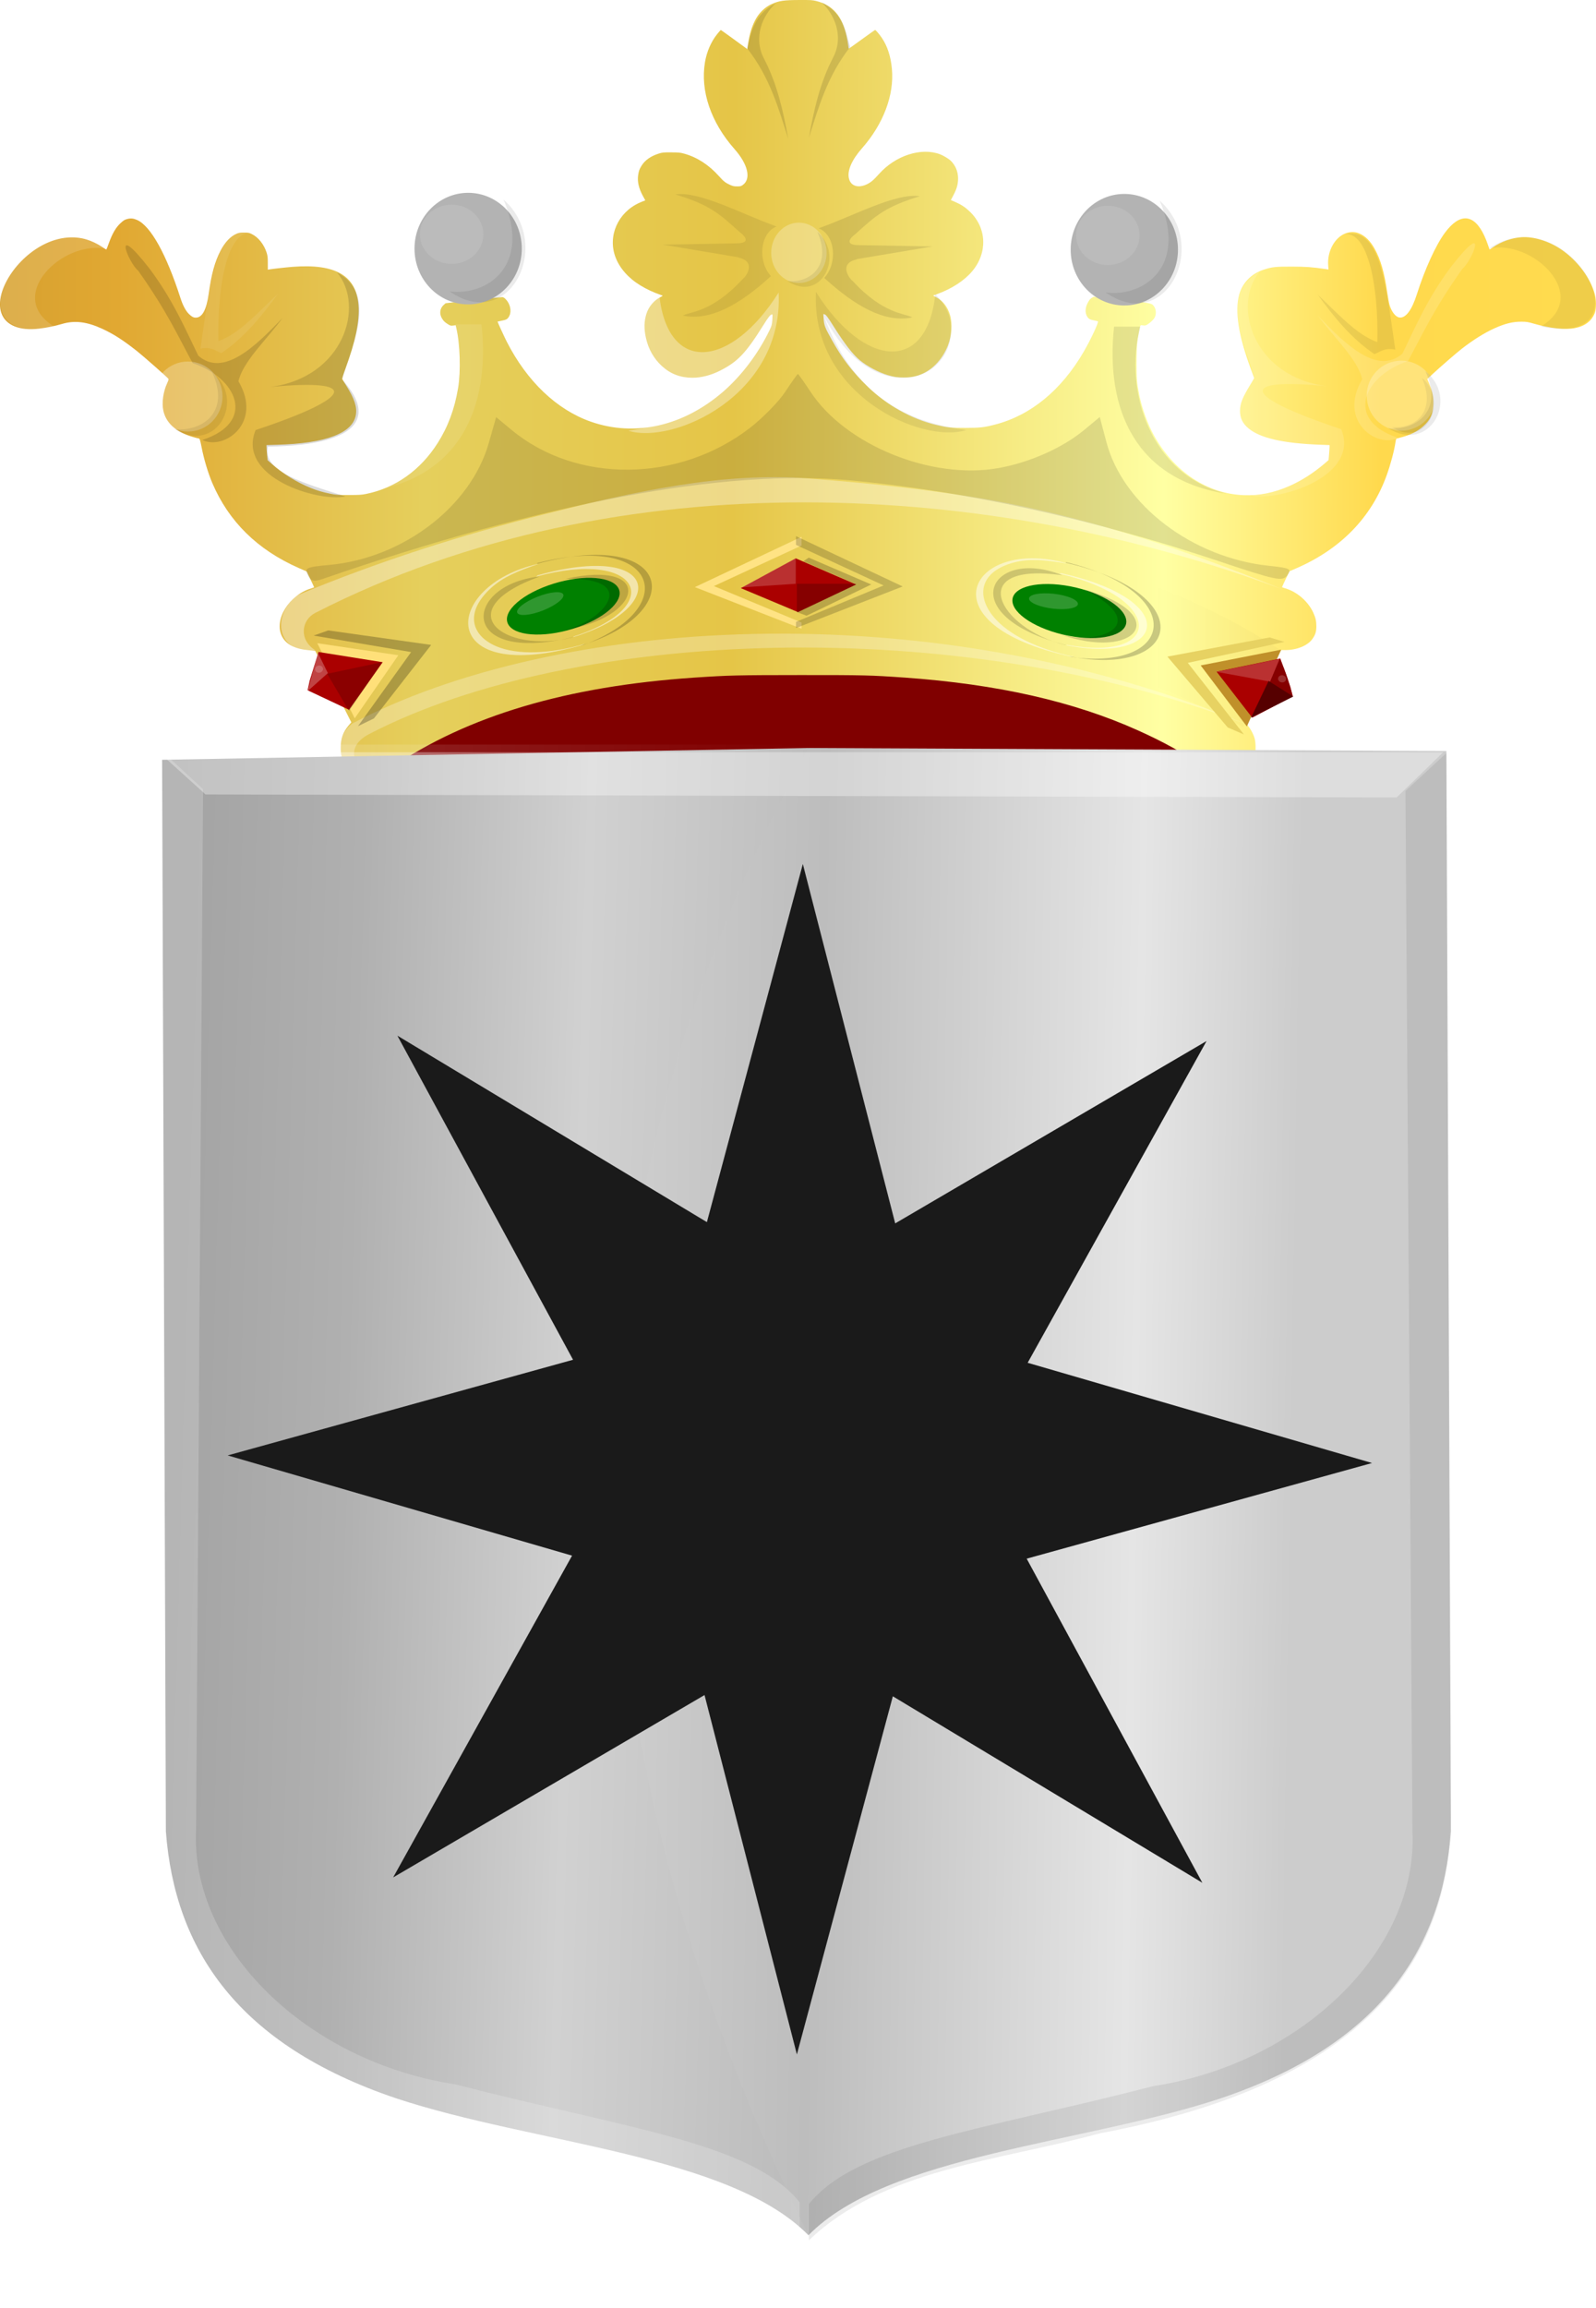 <?xml version="1.0" encoding="UTF-8" standalone="no"?>
<!-- Created with Inkscape (http://www.inkscape.org/) -->

<svg
   xmlns:dc="http://purl.org/dc/elements/1.1/"
   xmlns:cc="http://creativecommons.org/ns#"
   xmlns:rdf="http://www.w3.org/1999/02/22-rdf-syntax-ns#"
   xmlns:svg="http://www.w3.org/2000/svg"
   xmlns="http://www.w3.org/2000/svg"
   xmlns:xlink="http://www.w3.org/1999/xlink"
   xmlns:sodipodi="http://sodipodi.sourceforge.net/DTD/sodipodi-0.dtd"
   xmlns:inkscape="http://www.inkscape.org/namespaces/inkscape"
   width="516.519"
   height="746.442"
   id="svg21756"
   version="1.1"
   inkscape:version="0.48.4 r9939"
   sodipodi:docname="Nieuw document 87">
  <defs
     id="defs21758">
    <linearGradient
       inkscape:collect="always"
       xlink:href="#linearGradient4237-1"
       id="linearGradient32014-3"
       gradientUnits="userSpaceOnUse"
       gradientTransform="matrix(1.417,0,0,1.395,1499.837,24.581)"
       x1="15.39"
       y1="320.18"
       x2="157.809"
       y2="320.18" />
    <linearGradient
       id="linearGradient4237-1"
       inkscape:collect="always">
      <stop
         id="stop4239-5"
         offset="0"
         style="stop-color:#ffffff;stop-opacity:1;" />
      <stop
         id="stop4241-3"
         offset="1"
         style="stop-color:#ffffff;stop-opacity:0;" />
    </linearGradient>
    <linearGradient
       inkscape:collect="always"
       xlink:href="#linearGradient12252"
       id="linearGradient12258"
       x1="2018.91"
       y1="-6884.65"
       x2="2056.147"
       y2="-6884.65"
       gradientUnits="userSpaceOnUse"
       gradientTransform="matrix(0,1,-1,0,-6324.084,-1727.104)" />
    <linearGradient
       inkscape:collect="always"
       id="linearGradient12252">
      <stop
         style="stop-color:#000000;stop-opacity:1;"
         offset="0"
         id="stop12254" />
      <stop
         style="stop-color:#000000;stop-opacity:0;"
         offset="1"
         id="stop12256" />
    </linearGradient>
    <filter
       color-interpolation-filters="sRGB"
       inkscape:collect="always"
       id="filter6998-66-9-2">
      <feGaussianBlur
         inkscape:collect="always"
         stdDeviation="0.174"
         id="feGaussianBlur7000-6-4-8" />
    </filter>
    <radialGradient
       inkscape:collect="always"
       xlink:href="#linearGradient6922-9-3-1"
       id="radialGradient6930-2-6-8"
       cx="1783.323"
       cy="-8519.192"
       fx="1783.323"
       fy="-8519.192"
       r="3.889"
       gradientTransform="matrix(0.759,0,0,0.716,541.328,-2442.771)"
       gradientUnits="userSpaceOnUse" />
    <linearGradient
       inkscape:collect="always"
       id="linearGradient6922-9-3-1">
      <stop
         style="stop-color:#ffffff;stop-opacity:1;"
         offset="0"
         id="stop6924-0-4-8" />
      <stop
         style="stop-color:#ffffff;stop-opacity:0;"
         offset="1"
         id="stop6926-49-9-6" />
    </linearGradient>
    <filter
       color-interpolation-filters="sRGB"
       inkscape:collect="always"
       id="filter6984-3-0-0"
       x="-0.155"
       width="1.31"
       y="-0.157"
       height="1.314">
      <feGaussianBlur
         inkscape:collect="always"
         stdDeviation="0.503"
         id="feGaussianBlur6986-1-5-2" />
    </filter>
    <filter
       color-interpolation-filters="sRGB"
       inkscape:collect="always"
       id="filter6998-66-9">
      <feGaussianBlur
         inkscape:collect="always"
         stdDeviation="0.174"
         id="feGaussianBlur7000-6-4" />
    </filter>
    <radialGradient
       inkscape:collect="always"
       xlink:href="#linearGradient6922-9-3"
       id="radialGradient6930-2-6"
       cx="1783.323"
       cy="-8519.192"
       fx="1783.323"
       fy="-8519.192"
       r="3.889"
       gradientTransform="matrix(0.759,0,0,0.716,598.788,-2442.82)"
       gradientUnits="userSpaceOnUse" />
    <linearGradient
       inkscape:collect="always"
       id="linearGradient6922-9-3">
      <stop
         style="stop-color:#ffffff;stop-opacity:1;"
         offset="0"
         id="stop6924-0-4" />
      <stop
         style="stop-color:#ffffff;stop-opacity:0;"
         offset="1"
         id="stop6926-49-9" />
    </linearGradient>
    <filter
       color-interpolation-filters="sRGB"
       inkscape:collect="always"
       id="filter6984-3-0"
       x="-0.155"
       width="1.31"
       y="-0.157"
       height="1.314">
      <feGaussianBlur
         inkscape:collect="always"
         stdDeviation="0.503"
         id="feGaussianBlur6986-1-5" />
    </filter>
    <filter
       color-interpolation-filters="sRGB"
       inkscape:collect="always"
       id="filter6998-6-8-9">
      <feGaussianBlur
         inkscape:collect="always"
         stdDeviation="0.174"
         id="feGaussianBlur7000-8-3-9" />
    </filter>
    <filter
       color-interpolation-filters="sRGB"
       inkscape:collect="always"
       id="filter6984-8-5-5"
       x="-0.155"
       width="1.31"
       y="-0.157"
       height="1.314">
      <feGaussianBlur
         inkscape:collect="always"
         stdDeviation="0.503"
         id="feGaussianBlur6986-6-8-0" />
    </filter>
    <filter
       color-interpolation-filters="sRGB"
       inkscape:collect="always"
       id="filter6998-6-7">
      <feGaussianBlur
         inkscape:collect="always"
         stdDeviation="0.174"
         id="feGaussianBlur7000-8-6" />
    </filter>
    <filter
       color-interpolation-filters="sRGB"
       inkscape:collect="always"
       id="filter6984-8-4"
       x="-0.155"
       width="1.31"
       y="-0.157"
       height="1.314">
      <feGaussianBlur
         inkscape:collect="always"
         stdDeviation="0.503"
         id="feGaussianBlur6986-6-4" />
    </filter>
    <linearGradient
       inkscape:collect="always"
       xlink:href="#linearGradient7091-9"
       id="linearGradient7097-1"
       x1="1665.59"
       y1="-8430.873"
       x2="1903"
       y2="-8430.873"
       gradientUnits="userSpaceOnUse"
       gradientTransform="matrix(-1,0,0,1,2343.997,8713.825)" />
    <linearGradient
       inkscape:collect="always"
       id="linearGradient7091-9">
      <stop
         style="stop-color:#000000;stop-opacity:1;"
         offset="0"
         id="stop7093-5" />
      <stop
         style="stop-color:#000000;stop-opacity:0;"
         offset="1"
         id="stop7095-5" />
    </linearGradient>
    <filter
       color-interpolation-filters="sRGB"
       inkscape:collect="always"
       id="filter6998-0-7">
      <feGaussianBlur
         inkscape:collect="always"
         stdDeviation="0.174"
         id="feGaussianBlur7000-0-4" />
    </filter>
    <radialGradient
       r="3.889"
       fy="-8519.192"
       fx="1783.323"
       cy="-8519.192"
       cx="1783.323"
       gradientTransform="matrix(0.759,0,0,0.716,569.365,-2445.959)"
       gradientUnits="userSpaceOnUse"
       id="radialGradient7019-5-7"
       xlink:href="#linearGradient6922-8-3"
       inkscape:collect="always" />
    <linearGradient
       inkscape:collect="always"
       id="linearGradient6922-8-3">
      <stop
         style="stop-color:#ffffff;stop-opacity:1;"
         offset="0"
         id="stop6924-1-4" />
      <stop
         style="stop-color:#ffffff;stop-opacity:0;"
         offset="1"
         id="stop6926-6-0" />
    </linearGradient>
    <filter
       color-interpolation-filters="sRGB"
       inkscape:collect="always"
       id="filter6984-0-8"
       x="-0.155"
       width="1.31"
       y="-0.157"
       height="1.314">
      <feGaussianBlur
         inkscape:collect="always"
         stdDeviation="0.503"
         id="feGaussianBlur6986-9-8" />
    </filter>
    <filter
       color-interpolation-filters="sRGB"
       inkscape:collect="always"
       id="filter6998-66">
      <feGaussianBlur
         inkscape:collect="always"
         stdDeviation="0.174"
         id="feGaussianBlur7000-6" />
    </filter>
    <radialGradient
       inkscape:collect="always"
       xlink:href="#linearGradient6922-9"
       id="radialGradient6930-2"
       cx="1783.323"
       cy="-8519.192"
       fx="1783.323"
       fy="-8519.192"
       r="3.889"
       gradientTransform="matrix(0.759,0,0,0.716,604.922,-2436.631)"
       gradientUnits="userSpaceOnUse" />
    <linearGradient
       inkscape:collect="always"
       id="linearGradient6922-9">
      <stop
         style="stop-color:#ffffff;stop-opacity:1;"
         offset="0"
         id="stop6924-0" />
      <stop
         style="stop-color:#ffffff;stop-opacity:0;"
         offset="1"
         id="stop6926-49" />
    </linearGradient>
    <filter
       color-interpolation-filters="sRGB"
       inkscape:collect="always"
       id="filter6984-3"
       x="-0.155"
       width="1.31"
       y="-0.157"
       height="1.314">
      <feGaussianBlur
         inkscape:collect="always"
         stdDeviation="0.503"
         id="feGaussianBlur6986-1" />
    </filter>
    <linearGradient
       id="linearGradient9330-9">
      <stop
         style="stop-color:#cc992d;stop-opacity:1;"
         offset="0"
         id="stop9332-9" />
      <stop
         style="stop-color:#e1a832;stop-opacity:1;"
         offset="0.143"
         id="stop9334-5" />
      <stop
         id="stop9336-5"
         offset="0.321"
         style="stop-color:#e5cf5c;stop-opacity:1;" />
      <stop
         style="stop-color:#e5c547;stop-opacity:1;"
         offset="0.5"
         id="stop9338-5" />
      <stop
         id="stop9340-6"
         offset="0.75"
         style="stop-color:#ffffa3;stop-opacity:1;" />
      <stop
         style="stop-color:#ffd94d;stop-opacity:1;"
         offset="0.875"
         id="stop9342-0" />
      <stop
         id="stop9344-5"
         offset="1"
         style="stop-color:#ffdb4e;stop-opacity:1;" />
    </linearGradient>
    <linearGradient
       inkscape:collect="always"
       xlink:href="#linearGradient9330-9"
       id="linearGradient22581"
       x1="28.169"
       y1="258.787"
       x2="586.831"
       y2="261.644"
       gradientUnits="userSpaceOnUse" />
    <linearGradient
       inkscape:collect="always"
       xlink:href="#linearGradient21651"
       id="linearGradient4421"
       gradientUnits="userSpaceOnUse"
       x1="0"
       y1="174.07"
       x2="30"
       y2="174.07"
       gradientTransform="translate(0,158.891)" />
    <linearGradient
       id="linearGradient21651">
      <stop
         id="stop21653"
         offset="0"
         style="stop-color:#cc992d;stop-opacity:1;" />
      <stop
         id="stop21655"
         offset="0.143"
         style="stop-color:#e1a832;stop-opacity:1;" />
      <stop
         style="stop-color:#e5cf5c;stop-opacity:1;"
         offset="0.321"
         id="stop21657" />
      <stop
         id="stop21659"
         offset="0.5"
         style="stop-color:#e5c547;stop-opacity:1;" />
      <stop
         style="stop-color:#ffffa3;stop-opacity:1;"
         offset="0.75"
         id="stop21661" />
      <stop
         id="stop21663"
         offset="0.875"
         style="stop-color:#ffd94d;stop-opacity:1;" />
      <stop
         style="stop-color:#ffdb4e;stop-opacity:1;"
         offset="1"
         id="stop21665" />
    </linearGradient>
    <linearGradient
       gradientUnits="userSpaceOnUse"
       y2="174.07"
       x2="30"
       y1="174.07"
       x1="0"
       id="linearGradient4379"
       xlink:href="#linearGradient21651"
       inkscape:collect="always" />
    <linearGradient
       id="linearGradient4070-8-2-8-8-7-0-6-5">
      <stop
         style="stop-color:#a3a3a3;stop-opacity:1;"
         offset="0"
         id="stop4072-1-2-6-4-1-4-7-9" />
      <stop
         style="stop-color:#b0b0b0;stop-opacity:1;"
         offset="0.143"
         id="stop4074-8-0-7-0-4-8-7-1" />
      <stop
         id="stop4076-6-1-0-3-7-5-9-8"
         offset="0.321"
         style="stop-color:#d1d1d1;stop-opacity:1;" />
      <stop
         style="stop-color:#bdbdbd;stop-opacity:1;"
         offset="0.5"
         id="stop4078-0-2-8-7-6-7-6-1" />
      <stop
         id="stop4080-2-7-1-8-8-3-4-7"
         offset="0.75"
         style="stop-color:#e5e5e5;stop-opacity:1;" />
      <stop
         style="stop-color:#cccccc;stop-opacity:1;"
         offset="0.875"
         id="stop4082-4-7-8-3-2-3-1-8" />
      <stop
         id="stop4084-9-0-3-1-3-0-9-6"
         offset="1"
         style="stop-color:#cccccc;stop-opacity:1;" />
    </linearGradient>
    <linearGradient
       gradientUnits="userSpaceOnUse"
       y2="204.963"
       x2="29.643"
       y1="204.963"
       x1="3.214"
       id="linearGradient4389"
       xlink:href="#linearGradient4070-8-2-8-8-7-0-6-5"
       inkscape:collect="always"
       gradientTransform="translate(336.429,486.112)" />
    <linearGradient
       inkscape:collect="always"
       xlink:href="#linearGradient4070-8-2-8-8-7-0-6-5"
       id="linearGradient22645"
       x1="1534.752"
       y1="512.109"
       x2="1910.049"
       y2="522.5"
       gradientUnits="userSpaceOnUse" />
    <linearGradient
       inkscape:collect="always"
       xlink:href="#linearGradient4070-8-2-8-8-7-0-6-5"
       id="linearGradient22653"
       x1="1539.698"
       y1="506.441"
       x2="1914.554"
       y2="512.109"
       gradientUnits="userSpaceOnUse" />
  </defs>
  <sodipodi:namedview
     id="base"
     pagecolor="#ffffff"
     bordercolor="#666666"
     borderopacity="1.0"
     inkscape:pageopacity="0.0"
     inkscape:pageshadow="2"
     inkscape:zoom="0.49497475"
     inkscape:cx="166.3255"
     inkscape:cy="296.29411"
     inkscape:document-units="px"
     inkscape:current-layer="layer1"
     showgrid="false"
     fit-margin-top="0"
     fit-margin-left="0"
     fit-margin-right="0"
     fit-margin-bottom="0"
     inkscape:window-width="1600"
     inkscape:window-height="837"
     inkscape:window-x="-8"
     inkscape:window-y="-8"
     inkscape:window-maximized="1" />
  <g
     inkscape:label="Laag 1"
     inkscape:groupmode="layer"
     id="layer1"
     transform="translate(-70.312,-136.035)">
    <path
       sodipodi:type="arc"
       style="fill:#800000;fill-opacity:1;stroke:none"
       id="path6730"
       sodipodi:cx="1787.3892"
       sodipodi:cy="-8364.4678"
       sodipodi:rx="106.9499"
       sodipodi:ry="41.719299"
       d="m 1894.339,-8364.468 c 0,23.041 -47.883,41.719 -106.95,41.719 -59.067,0 -106.95,-18.678 -106.95,-41.719 0,-23.041 47.883,-41.719 106.95,-41.719 59.067,0 106.95,18.678 106.95,41.719 z"
       transform="matrix(1.314,0,0,1.415,-2021.526,12211.164)" />
    <path
       style="fill:url(#linearGradient22581);fill-opacity:1"
       d="m 187.568,387.11 c -2.212,-0.51 -4.595,-2.225 -5.686,-4.094 -1.011,-1.732 -1.312,-2.929 -1.306,-5.203 0,-2.955 0.725,-4.956 2.559,-7.133 l 0.864,-1.026 -5.84,-11.565 -5.84,-11.565 -2.063,-0.183 c -4.479,-0.398 -7.335,-1.868 -8.678,-4.468 -2.731,-5.287 2.241,-13.428 9.5,-15.553 0.483,-0.141 0.879,-0.302 0.879,-0.358 6e-4,-0.057 -0.537,-1.221 -1.194,-2.589 l -1.195,-2.488 -2.612,-1.153 c -13.326,-5.884 -22.578,-14.971 -27.916,-27.424 -1.36,-3.173 -2.74,-7.764 -3.475,-11.559 -0.492,-2.541 -0.622,-2.918 -1.009,-2.918 -0.151,0 -1.075,-0.241 -2.052,-0.536 -5.269,-1.588 -8.429,-4.426 -9.315,-8.364 -0.582,-2.588 -0.07,-6.237 1.268,-9.076 0.343,-0.729 0.45,-1.127 0.347,-1.301 -0.245,-0.412 -8.14,-7.373 -10.217,-9.008 -4.486,-3.531 -7.567,-5.506 -11.206,-7.179 -4.978,-2.289 -8.895,-2.764 -12.962,-1.569 -2.475,0.727 -4.923,1.23 -7.443,1.528 -6.373,0.755 -10.866,-1.102 -12.219,-5.051 -2.374,-6.925 5.042,-18.321 14.733,-22.642 4.299,-1.917 8.695,-2.321 12.706,-1.168 1.659,0.477 3.667,1.418 5.124,2.403 0.723,0.489 1.353,0.887 1.399,0.886 0.045,0 0.416,-0.934 0.822,-2.073 1.091,-3.058 2.277,-5.094 3.758,-6.451 1.018,-0.933 1.341,-1.134 2.176,-1.353 1.16,-0.304 1.993,-0.225 3.196,0.302 4.407,1.935 9.482,11.062 14.047,25.26 0.753,2.342 1.672,4.086 2.692,5.109 0.891,0.893 1.499,1.225 2.245,1.225 2.093,0 3.463,-2.497 4.177,-7.615 0.903,-6.47 2.005,-10.478 3.869,-14.074 1.39,-2.681 3.224,-4.622 5.125,-5.426 0.821,-0.347 1.182,-0.406 2.467,-0.406 1.395,0 1.582,0.034 2.556,0.514 2.064,1.009 3.906,3.327 4.75,5.979 0.315,0.993 0.382,1.567 0.386,3.358 l 0,2.16 0.487,-0.088 c 0.967,-0.175 5.579,-0.685 7.541,-0.835 13.894,-1.06 20.565,2.807 21.311,12.351 0.408,5.215 -0.981,11.92 -4.327,20.89 -0.629,1.686 -0.97,2.825 -0.903,3.016 0.058,0.169 0.599,1.087 1.2,2.041 2.689,4.269 3.6,6.959 3.21,9.482 -0.926,6.004 -9.59,9.318 -25.55,9.772 l -3.387,0.095 0,0.557 c 0,0.307 0.076,1.409 0.172,2.449 l 0.172,1.891 1.377,1.205 c 3.69,3.229 8.155,5.983 12.582,7.763 2.126,0.854 3.831,1.357 6.356,1.873 1.879,0.384 2.257,0.411 5.938,0.408 3.428,0 4.142,-0.046 5.585,-0.333 9.474,-1.896 17.648,-7.697 23.201,-16.465 3.371,-5.323 5.48,-10.995 6.616,-17.795 0.924,-5.53 0.649,-14.344 -0.61,-19.538 l -0.184,-0.764 -0.814,0.094 c -0.717,0.083 -0.902,0.041 -1.54,-0.345 -1.08,-0.656 -1.556,-1.102 -2.06,-1.938 -0.927,-1.535 -0.704,-3.297 0.556,-4.402 l 0.612,-0.536 8.924,-0.989 c 4.909,-0.544 9.133,-0.989 9.389,-0.989 0.331,0 0.642,0.178 1.088,0.623 1.454,1.451 2.006,3.801 1.261,5.363 -0.519,1.087 -0.886,1.33 -2.473,1.635 -0.759,0.145 -1.38,0.279 -1.38,0.296 0,0.168 2.201,4.961 2.977,6.485 6.544,12.837 16.176,22.006 27.18,25.873 14.243,5.005 29.862,1.501 42.735,-9.588 6.01,-5.177 11.493,-12.418 15.131,-19.984 0.702,-1.46 0.775,-1.728 0.905,-3.355 0.097,-1.186 0.085,-1.767 -0.039,-1.764 -0.573,0.019 -1.098,0.661 -2.932,3.591 -5.581,8.914 -8.202,11.675 -13.798,14.537 -3.035,1.552 -6.185,2.37 -9.116,2.367 -3.882,-0.013 -7.061,-1.223 -9.853,-3.778 -2.625,-2.402 -4.383,-5.505 -5.184,-9.154 -0.639,-2.911 -0.593,-5.296 0.148,-7.635 0.751,-2.366 2.417,-4.419 4.408,-5.431 0.976,-0.496 1.001,-0.523 0.606,-0.661 -2.816,-0.984 -4.68,-1.845 -6.938,-3.206 -3.846,-2.319 -6.711,-5.558 -8.055,-9.108 -2.588,-6.837 0.758,-14.467 7.723,-17.611 0.644,-0.291 1.345,-0.575 1.557,-0.633 0.212,-0.058 0.362,-0.15 0.334,-0.204 -0.039,-0.057 -0.366,-0.677 -0.751,-1.382 -1.333,-2.444 -1.83,-4.6 -1.54,-6.683 0.191,-1.372 0.382,-1.912 1.095,-3.079 1.073,-1.76 2.964,-3.105 5.496,-3.912 1.266,-0.403 1.482,-0.425 4.096,-0.416 2.506,0.014 2.895,0.047 4.231,0.416 4.16,1.15 7.992,3.63 11.245,7.276 1.479,1.659 2.136,2.176 3.587,2.823 0.916,0.409 1.27,0.484 2.284,0.484 1.087,0 1.261,-0.044 1.844,-0.461 2.761,-1.982 1.674,-6.68 -2.685,-11.603 -7.656,-8.646 -11.126,-18.859 -9.557,-28.124 0.577,-3.409 1.985,-6.636 3.96,-9.082 0.585,-0.724 1.103,-1.317 1.152,-1.32 0.045,0 2.005,1.392 4.349,3.098 l 4.26,3.101 0.203,-1.48 c 0.478,-3.461 1.312,-6.148 2.612,-8.414 1.206,-2.103 3.09,-3.835 5.145,-4.732 2.355,-1.028 3.838,-1.242 8.764,-1.266 3.831,-0.019 4.295,0.014 5.52,0.311 5.397,1.336 8.412,4.826 9.862,11.415 0.218,0.995 0.449,2.302 0.512,2.903 0.058,0.601 0.154,1.093 0.206,1.093 0.051,0 1.959,-1.357 4.24,-3.016 2.281,-1.659 4.209,-3.016 4.284,-3.016 0.194,0 1.395,1.417 2.169,2.564 1.819,2.693 2.883,5.982 3.259,10.066 0.773,8.404 -2.775,17.808 -9.664,25.618 -3.322,3.766 -4.834,7.229 -4.255,9.744 0.557,2.422 2.857,3.241 5.63,2.005 1.376,-0.613 2.314,-1.39 4.08,-3.381 5.333,-6.012 13.714,-8.717 19.819,-6.397 0.992,0.377 2.769,1.442 3.376,2.023 1.571,1.503 2.424,3.542 2.421,5.788 0,1.895 -0.408,3.35 -1.516,5.442 l -0.82,1.547 1.435,0.621 c 1.93,0.835 3.247,1.708 4.734,3.139 5.47,5.262 5.769,13.319 0.715,19.292 -2.552,3.016 -6.542,5.608 -11.328,7.361 l -1.317,0.482 0.971,0.501 c 2.169,1.118 3.758,3.163 4.533,5.832 0.814,2.8 0.526,6.758 -0.719,9.882 -1.636,4.105 -4.638,7.442 -8.121,9.028 -1.845,0.84 -3.678,1.223 -5.905,1.234 -2.198,0.013 -3.344,-0.146 -5.361,-0.735 -2.873,-0.839 -6.736,-2.88 -9.016,-4.764 -2.364,-1.953 -4.913,-5.237 -8.614,-11.098 -1.719,-2.723 -2.328,-3.563 -2.716,-3.743 -0.275,-0.129 -0.518,-0.211 -0.54,-0.184 -0.039,0.027 0.039,0.829 0.1,1.783 0.16,1.976 0.391,2.56 2.607,6.557 3.348,6.035 6.623,10.302 11.634,15.158 6.174,5.984 14.217,10.482 22.08,12.35 3.709,0.881 4.825,0.996 9.563,0.992 4.751,-0.013 6.043,-0.153 9.701,-1.11 11.511,-3.011 21.397,-11.165 28.593,-23.584 2.327,-4.017 4.927,-9.6 4.553,-9.777 -0.109,-0.052 -0.745,-0.203 -1.415,-0.336 -0.918,-0.183 -1.318,-0.346 -1.627,-0.661 -1.165,-1.192 -1.235,-3.173 -0.178,-5.098 0.448,-0.817 0.795,-1.236 1.238,-1.495 l 0.615,-0.36 9.116,1.012 c 9.636,1.069 9.59,1.061 10.31,1.94 0.826,1.009 0.939,2.71 0.257,3.897 -0.354,0.62 -1.4,1.587 -2.344,2.17 -0.467,0.288 -0.686,0.327 -1.376,0.245 -0.935,-0.113 -0.811,-0.295 -1.237,1.824 -0.709,3.514 -0.842,5.16 -0.842,10.378 0,5.366 0.097,6.436 0.938,10.556 0.85,4.153 2.714,9.245 4.673,12.767 6.57,11.809 17.178,18.893 29.022,19.383 4.985,0.206 9.848,-0.768 14.87,-2.977 3.851,-1.694 7.824,-4.227 11.254,-7.172 l 1.385,-1.19 0.16,-1.81 c 0.091,-0.995 0.16,-2.089 0.163,-2.43 l 0,-0.62 -2.886,-0.104 c -12.094,-0.436 -19.56,-2.133 -23.367,-5.31 -1.911,-1.595 -2.759,-3.371 -2.728,-5.712 0.039,-2.36 0.741,-4.151 3.335,-8.417 l 1.268,-2.084 -1.178,-3.195 c -3.917,-10.622 -5.141,-18.463 -3.708,-23.759 1.044,-3.858 3.941,-6.843 7.891,-8.13 2.793,-0.91 3.736,-1.014 9.08,-1.005 4.786,0.014 6.452,0.128 11.072,0.798 l 0.87,0.125 -0.097,-1.447 c -0.293,-4.397 2.005,-8.71 5.408,-10.153 1.515,-0.643 3.169,-0.675 4.577,-0.09 2.015,0.838 3.651,2.455 5.063,5.003 1.927,3.476 3.12,7.619 4.054,14.069 0.239,1.647 0.58,3.49 0.759,4.095 0.642,2.169 1.933,3.842 3.118,4.042 2.054,0.348 4.073,-2.294 5.717,-7.48 2.572,-8.114 6.137,-15.933 9.077,-19.905 4.865,-6.573 9.474,-6.194 12.806,1.055 0.362,0.788 0.873,2.077 1.134,2.865 0.263,0.788 0.491,1.452 0.509,1.477 0,0.022 0.588,-0.336 1.266,-0.801 2.551,-1.748 5.9,-2.925 9.011,-3.166 3.926,-0.304 9.063,1.291 13.046,4.049 5.168,3.578 9.289,9.089 10.734,14.35 0.529,1.927 0.523,4.713 0,6.107 -0.999,2.598 -3.216,4.28 -6.46,4.899 -3.157,0.603 -8.031,0.07 -13.292,-1.455 -1.862,-0.539 -2.283,-0.607 -3.847,-0.622 -2.911,-0.027 -5.356,0.565 -8.876,2.148 -3.184,1.431 -6.884,3.741 -10.525,6.57 -1.802,1.4 -7.134,6.024 -9.575,8.303 l -1.629,1.521 0.656,1.57 c 1.038,2.484 1.398,4.344 1.296,6.697 -0.136,3.147 -0.946,4.903 -3.203,6.95 -1.932,1.753 -4.299,2.931 -7.449,3.71 -0.69,0.171 -1.304,0.38 -1.364,0.466 -0.058,0.086 -0.163,0.535 -0.221,0.999 -0.354,2.597 -1.599,7.269 -2.865,10.762 -4.939,13.63 -14.861,23.826 -29.264,30.071 l -2.204,0.956 -1.19,2.499 c -0.654,1.375 -1.19,2.549 -1.19,2.611 0,0.062 0.433,0.234 0.962,0.384 3.82,1.08 7.423,4.181 9.125,7.851 0.76,1.64 1.013,2.758 1.008,4.449 0,1.797 -0.327,2.781 -1.365,4.204 -1.518,2.079 -5.026,3.487 -8.691,3.487 l -1.316,0 -5.908,11.694 -5.908,11.694 0.509,0.483 c 1.03,0.977 2.154,2.898 2.666,4.555 0.39,1.271 0.471,3.893 0.16,5.278 -0.758,3.363 -3.297,6.089 -6.451,6.923 -1.297,0.343 -3.653,0.314 -5.161,-0.064 -1.085,-0.271 -1.525,-0.515 -4.178,-2.32 -7.203,-4.898 -13.551,-8.43 -21.948,-12.211 -20.911,-9.414 -45.613,-15.012 -75.599,-17.132 -10.948,-0.774 -13.289,-0.831 -33.702,-0.825 -20.352,0.013 -23.332,0.077 -34.455,0.831 -41.246,2.793 -73.314,12.323 -98.095,29.151 -2.68,1.82 -3.455,2.27 -4.349,2.522 -1.374,0.389 -3.791,0.502 -4.962,0.233 z"
       id="path6756"
       inkscape:connector-curvature="0" />
    <path
       style="fill:#000000;fill-opacity:0.075;stroke:none"
       d="m 334.375,230.448 c 15.387,24.45 35.875,26.66 38.642,0.732 3.121,3.169 4.676,6.412 4.991,9.449 1.988,19.2 -25.172,28.388 -41.073,-2.369 9.727,25.962 26.726,34.237 46.092,36.864 -14.229,4.559 -50.26,-11.152 -48.652,-44.676 z"
       id="path6778"
       inkscape:connector-curvature="0"
       sodipodi:nodetypes="ccsccc" />
    <path
       style="fill:#ffffff;fill-opacity:0.344;stroke:none"
       d="m 322.307,230.652 c -15.387,24.45 -35.875,26.66 -38.643,0.732 -3.121,3.169 -4.676,6.412 -4.991,9.449 -1.988,19.2 25.172,28.388 41.073,-2.369 -9.727,25.962 -26.726,34.237 -46.091,36.864 14.229,4.559 50.26,-11.152 48.652,-44.676 z"
       id="path6778-0"
       inkscape:connector-curvature="0"
       sodipodi:nodetypes="ccsccc" />
    <path
       style="fill:#000000;fill-opacity:0.142;stroke:none"
       d="m 179.341,224.101 c 9.207,10.846 2.261,34.062 -21.649,37.108 29.703,-2.852 26.94,3.452 -4.656,13.915 -6.228,15.322 20.167,23.357 29.098,21.483 -12.937,-4.142 -27.073,-7.961 -25.141,-16.113 32.169,-0.493 34.008,-11.055 23.977,-21.728 4.319,-13.468 10.935,-27.839 -1.629,-34.666 z"
       id="path6798"
       inkscape:connector-curvature="0"
       sodipodi:nodetypes="ccccccc" />
    <path
       style="fill:#ffffff;fill-opacity:0.142;stroke:none"
       d="m 478.061,223.822 c -9.207,10.846 -2.261,34.062 21.649,37.108 -29.703,-2.852 -26.94,3.452 4.656,13.915 6.228,15.322 -20.166,23.357 -29.098,21.483 12.937,-4.142 27.073,-7.961 25.141,-16.113 -32.168,-0.493 -34.008,-11.055 -23.977,-21.728 -4.319,-13.468 -10.935,-27.839 1.63,-34.666 z"
       id="path6798-8"
       inkscape:connector-curvature="0"
       sodipodi:nodetypes="ccccccc" />
    <path
       style="fill:#000000;fill-opacity:0.127;stroke:none"
       d="m 312.084,151.627 c 7.357,9.371 10.176,19.383 13.333,29.346 -1.651,-9.223 -3.677,-17.991 -7.864,-26.007 -3.635,-6.961 -0.296,-14.09 3.749,-17.84 -6.96,3.579 -7.756,9.148 -9.218,14.501 z"
       id="path6818"
       inkscape:connector-curvature="0"
       sodipodi:nodetypes="ccscc" />
    <path
       style="fill:#000000;fill-opacity:0.127;stroke:none"
       d="m 345.416,151.282 c -7.357,9.371 -10.176,19.383 -13.333,29.346 1.651,-9.223 3.678,-17.991 7.864,-26.007 3.635,-6.961 0.296,-14.09 -3.749,-17.84 6.959,3.579 7.755,9.147 9.218,14.501 z"
       id="path6818-9"
       inkscape:connector-curvature="0"
       sodipodi:nodetypes="ccscc" />
    <path
       style="fill:#000000;fill-opacity:0.151;stroke:none"
       d="m 161.8,238.804 c -4.98,6.872 -12.843,14.079 -14.32,20.542 7.979,13.522 -4.645,22.45 -11.687,18.989 17.702,-5.814 11.187,-20.102 -3.128,-24.858 -4.904,-9.034 -8.201,-16.534 -17.612,-29.864 -3.216,-2.596 -8.924,-16.843 3.786,-0.518 7.54,10.176 11.129,18.698 15.637,27.965 8.079,7.089 18.397,-2.873 27.324,-12.256 z"
       id="path6838"
       inkscape:connector-curvature="0"
       sodipodi:nodetypes="cccccccc" />
    <path
       style="fill:#ffffff;fill-opacity:0.151;stroke:none"
       d="m 496.859,238.145 c 4.98,6.872 12.842,14.079 14.32,20.542 -7.979,13.522 4.645,22.45 11.687,18.989 -17.702,-5.813 -11.187,-20.102 3.128,-24.858 4.905,-9.034 8.201,-16.534 17.613,-29.864 3.216,-2.596 8.924,-16.843 -3.786,-0.518 -7.541,10.176 -11.129,18.698 -15.637,27.965 -8.079,7.089 -18.397,-2.873 -27.324,-12.256 z"
       id="path6838-2"
       inkscape:connector-curvature="0"
       sodipodi:nodetypes="cccccccc" />
    <path
       style="fill:#ffffff;fill-opacity:0.137;stroke:none"
       d="m 104.849,216.533 c -14.356,-3.048 -33.311,15.491 -16.76,25.267 -36.458,7.357 -9.097,-42.449 16.76,-25.267 z"
       id="path6858"
       inkscape:connector-curvature="0"
       sodipodi:nodetypes="ccc" />
    <path
       style="fill:#000000;fill-opacity:0.066;stroke:none"
       d="m 552.164,216.39 c 14.357,-3.048 33.312,15.491 16.761,25.267 36.458,7.357 9.097,-42.449 -16.761,-25.267 z"
       id="path6858-8"
       inkscape:connector-curvature="0"
       sodipodi:nodetypes="ccc" />
    <path
       style="fill:#000000;fill-opacity:0.08;stroke:none"
       d="m 496.743,231.303 c 5.212,7.15 10.728,14.063 18.39,19.286 1.911,-0.845 3.38,-2.151 6.751,-1.465 -2.837,-18.419 -4.229,-40.164 -16.295,-37.352 7.475,-0.768 10.883,16.849 10.475,34.911 -6.664,-2.308 -12.949,-9.397 -19.321,-15.38 z"
       id="path6878"
       inkscape:connector-curvature="0"
       sodipodi:nodetypes="cccccc" />
    <path
       style="fill:#ffffff;fill-opacity:0.08;stroke:none"
       d="m 160.325,230.975 c -5.212,7.15 -10.728,14.063 -18.39,19.286 -1.911,-0.845 -3.38,-2.151 -6.75,-1.465 2.837,-18.419 4.228,-40.164 16.295,-37.352 -7.475,-0.768 -10.883,16.849 -10.476,34.911 6.664,-2.308 12.949,-9.397 19.321,-15.38 z"
       id="path6878-2"
       inkscape:connector-curvature="0"
       sodipodi:nodetypes="cccccc" />
    <path
       style="fill:#000000;fill-opacity:0.08;stroke:none"
       d="m 288.875,198.927 c 7.703,-1.217 21.446,6.338 32.756,10.358 -5.412,2.128 -6.176,11.306 -1.811,16.054 -10.047,9.204 -19.668,14.612 -28.477,12.774 2.091,-1.299 9.223,-0.883 19.185,-11.681 1.613,-1.26 4.443,-5.816 -1.167,-7.076 l 0,-0.088 -24.584,-4.114 24.005,-0.417 c 4.011,-0.044 3.302,-1.861 0.9,-3.641 -6.412,-5.814 -9.631,-8.813 -20.79,-12.169 z"
       id="path6898"
       inkscape:connector-curvature="0"
       sodipodi:nodetypes="ccccccccccc" />
    <path
       style="fill:#000000;fill-opacity:0.104;stroke:none"
       d="m 368.017,199.512 c -7.703,-1.217 -21.446,6.338 -32.756,10.358 5.411,2.128 6.176,11.306 1.81,16.054 10.047,9.204 19.668,14.612 28.476,12.774 -2.091,-1.299 -9.222,-0.883 -19.185,-11.681 -1.612,-1.26 -4.443,-5.816 1.167,-7.076 l 0,-0.088 24.583,-4.114 -24.004,-0.417 c -4.011,-0.044 -3.302,-1.861 -0.901,-3.641 6.412,-5.814 9.631,-8.813 20.79,-12.169 z"
       id="path6898-0"
       inkscape:connector-curvature="0"
       sodipodi:nodetypes="ccccccccccc" />
    <path
       sodipodi:type="arc"
       style="fill:#ffffff;fill-opacity:0.255;stroke:none"
       id="path6918"
       sodipodi:cx="1784.3839"
       sodipodi:cy="-8517.7334"
       sodipodi:rx="6.805903"
       sodipodi:ry="7.0710678"
       d="m 1791.19,-8517.733 c 0,3.905 -3.047,7.071 -6.806,7.071 -3.759,0 -6.806,-3.166 -6.806,-7.071 0,-3.905 3.047,-7.071 6.806,-7.071 3.759,0 6.806,3.166 6.806,7.071 z"
       transform="matrix(1.317,0,0,1.381,-2021.173,11980.8)" />
    <path
       transform="matrix(1.317,0,0,1.381,-2021.173,11982.02)"
       sodipodi:type="arc"
       style="opacity:0.325;fill:url(#radialGradient6930-2);fill-opacity:1;stroke:none;filter:url(#filter6984-3)"
       id="path6920"
       sodipodi:cx="1783.3232"
       sodipodi:cy="-8519.1924"
       sodipodi:rx="3.8890872"
       sodipodi:ry="3.8448932"
       d="m 1787.212,-8519.192 c 0,2.123 -1.741,3.845 -3.889,3.845 -2.148,0 -3.889,-1.721 -3.889,-3.845 0,-2.123 1.741,-3.845 3.889,-3.845 2.148,0 3.889,1.721 3.889,3.845 z" />
    <path
       style="fill:#000000;fill-opacity:0.08;stroke:none;filter:url(#filter6998-66)"
       d="m 200.84,54.268 c 6.818,5.567 0.896,16.797 -7.336,11.535 5.178,0.601 11.146,-3.269 7.336,-11.535 z"
       id="path6988"
       inkscape:connector-curvature="0"
       sodipodi:nodetypes="ccc"
       transform="matrix(1.317,0,0,1.381,70.311,136.035)" />
    <path
       transform="matrix(1.317,0,0,1.381,-1826.565,12028.711)"
       sodipodi:type="arc"
       style="opacity:0.325;fill:url(#radialGradient7019-5-7);fill-opacity:1;stroke:none;filter:url(#filter6984-0-8)"
       id="path6920-89"
       sodipodi:cx="1783.3232"
       sodipodi:cy="-8519.1924"
       sodipodi:rx="3.8890872"
       sodipodi:ry="3.8448932"
       d="m 1787.212,-8519.192 c 0,2.123 -1.741,3.845 -3.889,3.845 -2.148,0 -3.889,-1.721 -3.889,-3.845 0,-2.123 1.741,-3.845 3.889,-3.845 2.148,0 3.889,1.721 3.889,3.845 z" />
    <path
       style="fill:#000000;fill-opacity:0.08;stroke:none;filter:url(#filter6998-0-7)"
       d="m 349.406,88.464 c 6.818,5.567 0.896,16.797 -7.336,11.535 5.178,0.601 11.146,-3.269 7.336,-11.535 z"
       id="path6988-0"
       inkscape:connector-curvature="0"
       sodipodi:nodetypes="ccc"
       transform="matrix(1.317,0,0,1.381,70.311,136.035)" />
    <path
       style="fill:#ffffff;fill-opacity:0.349;stroke:none"
       d="m 166.08,328.742 c 26.849,-11.21 53.833,-19.749 80.555,-26.441 28.754,-7.201 57.419,-13.706 85.62,-11.507 16.981,1.324 33.973,3.075 50.888,5.672 34.655,5.32 68.825,16.606 102.268,30.205 -92.995,-34.795 -214.547,-42.811 -313.076,7.596 -4.4,2.242 -5.479,8.55 0,12.084 -11.275,1.582 -14.907,-9.954 -6.255,-17.608 z"
       id="path7087"
       inkscape:connector-curvature="0"
       sodipodi:nodetypes="cssscccc" />
    <path
       style="opacity:0.12;fill:url(#linearGradient7097-1);fill-opacity:1;stroke:none"
       d="m 172.124,346.41 12.338,23.437 c 61.904,-34.155 193.547,-50.54 288.11,1.361 L 484.753,346.349 c -83.308,-55.464 -229.328,-50.359 -312.628,0.061 z"
       id="path7089"
       inkscape:connector-curvature="0"
       sodipodi:nodetypes="ccccc" />
    <path
       style="fill:#ffffff;fill-opacity:0.259;stroke:none"
       d="m 191.213,387.424 c -10.532,1.186 -15.022,-10.7 -6.983,-17.333 65.287,-34.391 185.954,-43.098 289.584,0.244 -93.855,-35.957 -217.757,-31.109 -283.701,2.944 -8.135,4.037 -5.882,10.392 0.823,14.846 z"
       id="path7099"
       inkscape:connector-curvature="0"
       sodipodi:nodetypes="cccccc" />
    <path
       sodipodi:type="arc"
       style="fill:#b3b3b3;fill-opacity:1;stroke:none"
       id="path7101"
       sodipodi:cx="1704.8125"
       sodipodi:cy="-8519.875"
       sodipodi:rx="12.9375"
       sodipodi:ry="11.625"
       d="m 1717.75,-8519.875 c 0,6.42 -5.792,11.625 -12.938,11.625 -7.145,0 -12.938,-5.205 -12.938,-11.625 0,-6.42 5.792,-11.625 12.938,-11.625 7.145,0 12.938,5.205 12.938,11.625 z"
       transform="matrix(1.342,0,0,1.552,-2066.035,13439.287)" />
    <path
       transform="matrix(2.641,0,0,2.492,-4493.277,21441.638)"
       sodipodi:type="arc"
       style="opacity:0.325;fill:#ffffff;fill-opacity:1;stroke:none;filter:url(#filter6984-8-4)"
       id="path6920-4"
       sodipodi:cx="1783.3232"
       sodipodi:cy="-8519.1924"
       sodipodi:rx="3.8890872"
       sodipodi:ry="3.8448932"
       d="m 1787.212,-8519.192 c 0,2.123 -1.741,3.845 -3.889,3.845 -2.148,0 -3.889,-1.721 -3.889,-3.845 0,-2.123 1.741,-3.845 3.889,-3.845 2.148,0 3.889,1.721 3.889,3.845 z" />
    <path
       style="fill:#000000;fill-opacity:0.08;stroke:none;filter:url(#filter6998-6-7)"
       d="m 1712.179,-8524.451 c 6.818,5.567 0.896,16.797 -7.336,11.535 5.178,0.601 11.146,-3.269 7.336,-11.535 z"
       id="path6988-9"
       inkscape:connector-curvature="0"
       sodipodi:nodetypes="ccc"
       transform="matrix(2.38,0,0,2.575,-3841.717,22151.043)" />
    <path
       sodipodi:type="arc"
       style="fill:#b3b3b3;fill-opacity:1;stroke:none"
       id="path7101-4"
       sodipodi:cx="1704.8125"
       sodipodi:cy="-8519.875"
       sodipodi:rx="12.9375"
       sodipodi:ry="11.625"
       d="m 1717.75,-8519.875 c 0,6.42 -5.792,11.625 -12.938,11.625 -7.145,0 -12.938,-5.205 -12.938,-11.625 0,-6.42 5.792,-11.625 12.938,-11.625 7.145,0 12.938,5.205 12.938,11.625 z"
       transform="matrix(1.342,0,0,1.552,-1853.677,13439.644)" />
    <path
       transform="matrix(2.641,0,0,2.492,-4280.918,21441.996)"
       sodipodi:type="arc"
       style="opacity:0.325;fill:#ffffff;fill-opacity:1;stroke:none;filter:url(#filter6984-8-5-5)"
       id="path6920-4-0"
       sodipodi:cx="1783.3232"
       sodipodi:cy="-8519.1924"
       sodipodi:rx="3.8890872"
       sodipodi:ry="3.8448932"
       d="m 1787.212,-8519.192 c 0,2.123 -1.741,3.845 -3.889,3.845 -2.148,0 -3.889,-1.721 -3.889,-3.845 0,-2.123 1.741,-3.845 3.889,-3.845 2.148,0 3.889,1.721 3.889,3.845 z" />
    <path
       style="fill:#000000;fill-opacity:0.08;stroke:none;filter:url(#filter6998-6-8-9)"
       d="m 1712.179,-8524.451 c 6.818,5.567 0.896,16.797 -7.336,11.535 5.178,0.601 11.146,-3.269 7.336,-11.535 z"
       id="path6988-9-5"
       inkscape:connector-curvature="0"
       sodipodi:nodetypes="ccc"
       transform="matrix(2.38,0,0,2.575,-3629.359,22151.401)" />
    <path
       style="fill:#000000;fill-opacity:0.094;stroke:none"
       d="m 430.865,241.678 8.496,0 c -5.583,21.066 3.598,48.311 28.167,54.075 -29.413,-4.369 -39.589,-26.937 -36.663,-54.075 z"
       id="path7215"
       inkscape:connector-curvature="0"
       sodipodi:nodetypes="cccc" />
    <path
       style="fill:#ffffff;fill-opacity:0.094;stroke:none"
       d="m 226.146,240.94 -8.497,0 c 5.583,21.066 -3.598,48.311 -28.167,54.075 29.414,-4.369 39.589,-26.937 36.664,-54.075 z"
       id="path7215-4"
       inkscape:connector-curvature="0"
       sodipodi:nodetypes="cccc" />
    <path
       sodipodi:type="arc"
       style="fill:#ffffff;fill-opacity:0.255;stroke:none"
       id="path6918-3"
       sodipodi:cx="1784.3839"
       sodipodi:cy="-8517.7334"
       sodipodi:rx="6.805903"
       sodipodi:ry="7.0710678"
       d="m 1791.19,-8517.733 c 0,3.905 -3.047,7.071 -6.806,7.071 -3.759,0 -6.806,-3.166 -6.806,-7.071 0,-3.905 3.047,-7.071 6.806,-7.071 3.759,0 6.806,3.166 6.806,7.071 z"
       transform="matrix(1.644,0,0,1.602,-2802.392,13909.698)" />
    <path
       transform="matrix(1.644,0,0,1.602,-2802.392,13911.116)"
       sodipodi:type="arc"
       style="opacity:0.325;fill:url(#radialGradient6930-2-6);fill-opacity:1;stroke:none;filter:url(#filter6984-3-0)"
       id="path6920-9"
       sodipodi:cx="1783.3232"
       sodipodi:cy="-8519.1924"
       sodipodi:rx="3.8890872"
       sodipodi:ry="3.8448932"
       d="m 1787.212,-8519.192 c 0,2.123 -1.741,3.845 -3.889,3.845 -2.148,0 -3.889,-1.721 -3.889,-3.845 0,-2.123 1.741,-3.845 3.889,-3.845 2.148,0 3.889,1.721 3.889,3.845 z" />
    <path
       style="fill:#000000;fill-opacity:0.08;stroke:none;filter:url(#filter6998-66-9)"
       d="m 1798.819,-8875.952 c 6.818,5.567 0.896,16.797 -7.336,11.535 5.178,0.601 11.146,-3.269 7.336,-11.535 z"
       id="path6988-1"
       inkscape:connector-curvature="0"
       sodipodi:nodetypes="ccc"
       transform="matrix(1.644,0,0,1.602,-2818.351,14475.605)" />
    <path
       sodipodi:type="arc"
       style="fill:#ffffff;fill-opacity:0.255;stroke:none"
       id="path6918-3-4"
       sodipodi:cx="1784.3839"
       sodipodi:cy="-8517.7334"
       sodipodi:rx="6.805903"
       sodipodi:ry="7.0710678"
       d="m 1791.19,-8517.733 c 0,3.905 -3.047,7.071 -6.806,7.071 -3.759,0 -6.806,-3.166 -6.806,-7.071 0,-3.905 3.047,-7.071 6.806,-7.071 3.759,0 6.806,3.166 6.806,7.071 z"
       transform="matrix(1.644,0,0,1.602,-2409.716,13909.415)" />
    <path
       transform="matrix(1.644,0,0,1.602,-2409.716,13910.832)"
       sodipodi:type="arc"
       style="opacity:0.325;fill:url(#radialGradient6930-2-6-8);fill-opacity:1;stroke:none;filter:url(#filter6984-3-0-0)"
       id="path6920-9-9"
       sodipodi:cx="1783.3232"
       sodipodi:cy="-8519.1924"
       sodipodi:rx="3.8890872"
       sodipodi:ry="3.8448932"
       d="m 1787.212,-8519.192 c 0,2.123 -1.741,3.845 -3.889,3.845 -2.148,0 -3.889,-1.721 -3.889,-3.845 0,-2.123 1.741,-3.845 3.889,-3.845 2.148,0 3.889,1.721 3.889,3.845 z" />
    <path
       style="fill:#000000;fill-opacity:0.08;stroke:none;filter:url(#filter6998-66-9-2)"
       d="m 1798.819,-8875.952 c 6.818,5.567 0.896,16.797 -7.336,11.535 5.178,0.601 11.146,-3.269 7.336,-11.535 z"
       id="path6988-1-0"
       inkscape:connector-curvature="0"
       sodipodi:nodetypes="ccc"
       transform="matrix(1.644,0,0,1.602,-2425.675,14475.322)" />
    <path
       style="fill:#ffe384;fill-opacity:1;stroke:#000000;stroke-width:0.564px;stroke-linecap:butt;stroke-linejoin:miter;stroke-opacity:0"
       d="m 329.721,309.655 -34.529,16.271 34.529,13.449 0,-1.993 -28.363,-11.788 28.363,-13.117 0,-2.823 z"
       id="path6581-0"
       inkscape:connector-curvature="0" />
    <path
       style="fill:#000000;fill-opacity:0.186;stroke:#000000;stroke-width:0.564px;stroke-linecap:butt;stroke-linejoin:miter;stroke-opacity:0"
       d="m 327.918,309.444 34.529,16.271 -34.529,13.449 0,-1.992 28.363,-11.788 -28.363,-13.117 0,-2.822 z"
       id="path6581-5-5"
       inkscape:connector-curvature="0" />
    <path
       style="fill:#aa0000;fill-opacity:1;stroke:#000000;stroke-width:0.564px;stroke-linecap:butt;stroke-linejoin:miter;stroke-opacity:0"
       d="m 310.066,326.251 17.788,-9.627 19.533,8.453 -18.835,8.922 -18.486,-7.748 z"
       id="path7507-4"
       inkscape:connector-curvature="0" />
    <path
       style="fill:#ffffff;fill-opacity:0.191;stroke:#000000;stroke-width:0.564px;stroke-linecap:butt;stroke-linejoin:miter;stroke-opacity:0"
       d="m 310.415,326.016 17.439,-1.174 0,-8.218 -17.439,9.392 z"
       id="path7509-6"
       inkscape:connector-curvature="0" />
    <path
       style="fill:#000000;fill-opacity:0.214;stroke:#000000;stroke-width:0.564px;stroke-linecap:butt;stroke-linejoin:miter;stroke-opacity:0"
       d="m 328.204,324.842 0,9.157 3.139,1.174 20.928,-10.097 -20.231,-8.688 -1.744,1.174 16.742,7.279 -18.835,0 z"
       id="path7511-9"
       inkscape:connector-curvature="0" />
    <path
       style="fill:#ffffff;fill-opacity:0.516;stroke:#000000;stroke-width:0.564px;stroke-linecap:butt;stroke-linejoin:miter;stroke-opacity:0"
       d="m 244.418,318.422 0,0.069 c -6.375,2.184 -11.248,4.13 -15.173,7.704 -8.596,7.827 -6.502,15.371 1.651,18.852 6.782,2.896 17.481,2.551 28.647,-0.757 l -0.637,0.312 C 211.101,358.35 213.173,325.413 244.437,318.421 z"
       id="path6577-5"
       sodipodi:nodetypes="ccssccc"
       inkscape:connector-curvature="0" />
    <path
       style="fill:#000000;fill-opacity:0.214;stroke:#000000;stroke-width:0.564px;stroke-linecap:butt;stroke-linejoin:miter;stroke-opacity:0"
       d="m 244.158,318.374 0.067,-0.23 c 39.163,-10.108 46.898,14.567 14.844,26.522 l -0.895,0.176 c 35.289,-10.596 29.82,-38.287 -14.018,-26.467 z"
       id="path6579-4"
       sodipodi:nodetypes="ccccc"
       inkscape:connector-curvature="0" />
    <path
       style="fill:#000000;fill-opacity:0.167;stroke:#000000;stroke-width:0.564px;stroke-linecap:butt;stroke-linejoin:miter;stroke-opacity:0"
       d="m 244.726,322.518 0.127,0.022 c -30.075,11.003 -11.413,25.198 10.683,19.667 l 0.194,-0.126 c -37.15,9.119 -35.874,-16.728 -11.003,-19.564 z"
       id="path6577-4-4"
       sodipodi:nodetypes="ccccc"
       inkscape:connector-curvature="0" />
    <path
       style="fill:#ffffff;fill-opacity:0.526;stroke:#000000;stroke-width:0.564px;stroke-linecap:butt;stroke-linejoin:miter;stroke-opacity:0"
       d="m 244.351,322.096 -0.54,0.439 c 33.692,-9.202 42.564,9.572 12.175,19.354 l -0.145,0.2 c 31.507,-9.644 27.527,-30.88 -11.493,-19.993 z"
       id="path6579-2-1"
       sodipodi:nodetypes="ccccc"
       inkscape:connector-curvature="0" />
    <path
       transform="matrix(0.837,-0.26,0.143,0.328,1079.375,268.678)"
       sodipodi:type="arc"
       style="fill:#008000;fill-opacity:1;fill-rule:evenodd;stroke:#000000;stroke-width:0;stroke-linecap:square;stroke-linejoin:round;stroke-miterlimit:4;stroke-opacity:0;stroke-dasharray:none;stroke-dashoffset:0"
       id="path5642-8-1-2"
       sodipodi:cx="-899.04865"
       sodipodi:cy="-519.30804"
       sodipodi:rx="21.458775"
       sodipodi:ry="22.198732"
       d="m -877.59,-519.308 c 0,12.26 -9.607,22.199 -21.459,22.199 -11.851,0 -21.459,-9.939 -21.459,-22.199 0,-12.26 9.607,-22.199 21.459,-22.199 11.851,0 21.459,9.939 21.459,22.199 z" />
    <path
       sodipodi:type="arc"
       style="fill:#ffffff;fill-opacity:0.186;fill-rule:evenodd;stroke:#000000;stroke-width:0;stroke-linecap:square;stroke-linejoin:round;stroke-miterlimit:4;stroke-opacity:0;stroke-dasharray:none;stroke-dashoffset:0"
       id="path6810-2"
       sodipodi:cx="-1338.0277"
       sodipodi:cy="-422.88235"
       sodipodi:rx="9.5489321"
       sodipodi:ry="3.4009893"
       d="m -1328.479,-422.882 c 0,1.878 -4.275,3.401 -9.549,3.401 -5.274,0 -9.549,-1.523 -9.549,-3.401 0,-1.878 4.275,-3.401 9.549,-3.401 5.274,0 9.549,1.523 9.549,3.401 z"
       transform="matrix(0.78,-0.31,0.281,0.645,1407.649,189.222)" />
    <path
       style="fill:#000000;fill-opacity:0.174;stroke:#000000;stroke-width:0.564px;stroke-linecap:butt;stroke-linejoin:miter;stroke-opacity:0"
       d="m 253.395,323.226 c 29.135,-6.387 25.07,12.877 -1.095,16.7 12.912,-2.447 26.076,-17.099 1.095,-16.7 z"
       id="path6884-9"
       sodipodi:nodetypes="ccc"
       inkscape:connector-curvature="0" />
    <path
       style="fill:#ffffff;fill-opacity:0.516;stroke:#000000;stroke-width:0.564px;stroke-linecap:butt;stroke-linejoin:miter;stroke-opacity:0"
       d="m 415.414,318.195 -0.045,0.051 c -6.629,-1.068 -11.815,-1.638 -16.856,-0.306 -11.039,2.917 -12.416,10.64 -6.638,17.605 4.806,5.794 14.502,10.55 25.89,12.882 l -0.702,-0.022 c -48.576,-10.356 -32.555,-38.768 -1.647,-30.211 z"
       id="path6577-5-6"
       sodipodi:nodetypes="ccssccc"
       inkscape:connector-curvature="0"
       inkscape:transform-center-x="7.5887716"
       inkscape:transform-center-y="0.55869031" />
    <path
       style="fill:#000000;fill-opacity:0.214;stroke:#000000;stroke-width:0.564px;stroke-linecap:butt;stroke-linejoin:miter;stroke-opacity:0"
       d="m 415.203,318.03 0.16,-0.172 c 39.297,9.514 35.584,35.195 1.834,30.694 l -0.874,-0.266 c 36.051,7.245 43.085,-20.055 -1.121,-30.253 z"
       id="path6579-4-4"
       sodipodi:nodetypes="ccccc"
       inkscape:connector-curvature="0"
       inkscape:transform-center-x="-1.8574321"
       inkscape:transform-center-y="0.97870891" />
    <path
       style="fill:#000000;fill-opacity:0.167;stroke:#000000;stroke-width:0.564px;stroke-linecap:butt;stroke-linejoin:miter;stroke-opacity:0"
       d="m 413.927,321.997 0.1,0.079 c -31.573,-4.414 -21.028,17.085 1.071,22.607 l 0.23,-0.02 c -37.076,-9.444 -24.815,-31.906 -1.401,-22.666 z"
       id="path6577-4-4-7"
       sodipodi:nodetypes="ccccc"
       inkscape:connector-curvature="0"
       inkscape:transform-center-x="7.073049"
       inkscape:transform-center-y="0.46019775" />
    <path
       style="fill:#ffffff;fill-opacity:0.526;stroke:#000000;stroke-width:0.564px;stroke-linecap:butt;stroke-linejoin:miter;stroke-opacity:0"
       d="m 413.774,321.442 -0.67,0.137 c 34.026,7.734 33.864,28.686 2.537,23.033 l -0.215,0.112 c 32.266,6.304 37.851,-14.529 -1.654,-23.28 z"
       id="path6579-2-1-1"
       sodipodi:nodetypes="ccccc"
       inkscape:connector-curvature="0"
       inkscape:transform-center-x="-0.7880462"
       inkscape:transform-center-y="0.97601895" />
    <path
       transform="matrix(0.859,0.165,-0.013,0.36,1181.924,668.957)"
       sodipodi:type="arc"
       style="fill:#008000;fill-opacity:1;fill-rule:evenodd;stroke:#000000;stroke-width:0;stroke-linecap:square;stroke-linejoin:round;stroke-miterlimit:4;stroke-opacity:0;stroke-dasharray:none;stroke-dashoffset:0"
       id="path5642-8-1-2-3"
       sodipodi:cx="-899.04865"
       sodipodi:cy="-519.30804"
       sodipodi:rx="21.458775"
       sodipodi:ry="22.198732"
       d="m -877.59,-519.308 c 0,12.26 -9.607,22.199 -21.459,22.199 -11.851,0 -21.459,-9.939 -21.459,-22.199 0,-12.26 9.607,-22.199 21.459,-22.199 11.851,0 21.459,9.939 21.459,22.199 z"
       inkscape:transform-center-x="2.6950998"
       inkscape:transform-center-y="1.0523902" />
    <path
       sodipodi:type="arc"
       style="fill:#ffffff;fill-opacity:0.186;fill-rule:evenodd;stroke:#000000;stroke-width:0;stroke-linecap:square;stroke-linejoin:round;stroke-miterlimit:4;stroke-opacity:0;stroke-dasharray:none;stroke-dashoffset:0"
       id="path6810-2-2"
       sodipodi:cx="-1338.0277"
       sodipodi:cy="-422.88235"
       sodipodi:rx="9.5489321"
       sodipodi:ry="3.4009893"
       d="m -1328.479,-422.882 c 0,1.878 -4.275,3.401 -9.549,3.401 -5.274,0 -9.549,-1.523 -9.549,-3.401 0,-1.878 4.275,-3.401 9.549,-3.401 5.274,0 9.549,1.523 9.549,3.401 z"
       transform="matrix(0.829,0.092,-0.027,0.709,1509.062,753.41)"
       inkscape:transform-center-x="4.6024276"
       inkscape:transform-center-y="-0.24520016" />
    <path
       style="fill:#000000;fill-opacity:0.174;stroke:#000000;stroke-width:0.564px;stroke-linecap:butt;stroke-linejoin:miter;stroke-opacity:0"
       d="m 421.358,326.731 c 28.747,8.088 16.831,23.356 -8.163,14.385 12.575,3.927 30.627,-2.918 8.163,-14.385 z"
       id="path6884-9-1"
       sodipodi:nodetypes="ccc"
       inkscape:connector-curvature="0"
       inkscape:transform-center-x="-0.2378058"
       inkscape:transform-center-y="1.5659607" />
    <path
       style="fill:#000000;fill-opacity:0.247;stroke:#000000;stroke-width:0.624px;stroke-linecap:butt;stroke-linejoin:miter;stroke-opacity:0"
       d="m 171.805,341.601 31.562,5.334 -17.207,23.974 5.157,-2.51 18.541,-23.778 -33.306,-4.689 -4.746,1.669 z"
       id="path6575-5"
       inkscape:connector-curvature="0" />
    <path
       style="fill:#ffe079;fill-opacity:1;stroke:#000000;stroke-width:0.624px;stroke-linecap:butt;stroke-linejoin:miter;stroke-opacity:0"
       d="m 173.007,344.065 26.216,3.892 -14.112,20.409 -12.104,-24.3 z"
       id="path6645-3"
       inkscape:connector-curvature="0" />
    <path
       style="fill:#aa0000;stroke:#000000;stroke-width:0.624px;stroke-linecap:butt;stroke-linejoin:miter;stroke-opacity:0"
       d="m 183.265,365.601 10.896,-15.387 -20.777,-3.308 -2.839,9.243 -0.693,3.136 13.412,6.316 z"
       id="path6970-8"
       inkscape:connector-curvature="0" />
    <path
       style="fill:#ffffff;fill-opacity:0.265;stroke:#000000;stroke-width:0.624px;stroke-linecap:butt;stroke-linejoin:miter;stroke-opacity:0"
       d="m 173.202,347.184 3.224,6.551 -6.545,5.834 3.321,-12.385 z"
       id="path6972-2"
       inkscape:connector-curvature="0" />
    <path
       style="fill:#000000;fill-opacity:0.181;stroke:#000000;stroke-width:0.624px;stroke-linecap:butt;stroke-linejoin:miter;stroke-opacity:0"
       d="m 176.195,353.964 7.09,12.033 10.711,-15.806 -17.801,3.773 z"
       id="path6974-2"
       inkscape:connector-curvature="0" />
    <path
       sodipodi:type="arc"
       style="fill:#ffffff;fill-opacity:0.181;fill-rule:evenodd;stroke:#000000;stroke-width:0;stroke-linecap:square;stroke-linejoin:round;stroke-miterlimit:4;stroke-opacity:0;stroke-dasharray:none;stroke-dashoffset:0"
       id="path6976-7"
       sodipodi:cx="-1405.1797"
       sodipodi:cy="-423.48352"
       sodipodi:rx="2.5898521"
       sodipodi:ry="2.2198732"
       d="m -1402.59,-423.484 c 0,1.226 -1.16,2.22 -2.59,2.22 -1.43,0 -2.59,-0.994 -2.59,-2.22 0,-1.226 1.159,-2.22 2.59,-2.22 1.43,0 2.59,0.994 2.59,2.22 z"
       transform="matrix(0.495,-0.072,0.069,0.517,898.341,470.222)" />
    <path
       style="fill:#e7d262;fill-opacity:1;stroke:#000000;stroke-width:0.624px;stroke-linecap:butt;stroke-linejoin:miter;stroke-opacity:0"
       d="m 486.019,343.644 -31.308,6.78 18.193,23.159 -5.257,-2.27 -19.517,-22.903 33.078,-6.216 4.811,1.45 z"
       id="path6575-7-8"
       inkscape:connector-curvature="0" />
    <path
       style="fill:#c0902a;fill-opacity:1;stroke:#000000;stroke-width:0.624px;stroke-linecap:butt;stroke-linejoin:miter;stroke-opacity:0"
       d="m 484.922,346.161 -26.028,5.093 14.951,19.74 11.077,-24.833 z"
       id="path6645-9-8"
       inkscape:connector-curvature="0" />
    <path
       style="fill:#aa0000;stroke:#000000;stroke-width:0.624px;stroke-linecap:butt;stroke-linejoin:miter;stroke-opacity:0"
       d="m 475.574,368.147 -11.529,-14.871 20.618,-4.26 3.223,9.103 0.823,3.101 -13.134,6.926 z"
       id="path6970-6-3"
       inkscape:connector-curvature="0" />
    <path
       style="fill:#850000;fill-opacity:1;stroke:#000000;stroke-width:0.624px;stroke-linecap:butt;stroke-linejoin:miter;stroke-opacity:0"
       d="m 484.478,348.988 -3.626,7.455 7.841,5.063 c -0.899,-3.89 -2.117,-7.958 -4.215,-12.517 z"
       id="path6972-6-9"
       inkscape:connector-curvature="0"
       sodipodi:nodetypes="cccc" />
    <path
       sodipodi:type="arc"
       style="fill:#ffffff;fill-opacity:0.181;fill-rule:evenodd;stroke:#000000;stroke-width:0;stroke-linecap:square;stroke-linejoin:round;stroke-miterlimit:4;stroke-opacity:0;stroke-dasharray:none;stroke-dashoffset:0"
       id="path6976-3-4"
       sodipodi:cx="-1405.1797"
       sodipodi:cy="-423.48352"
       sodipodi:rx="2.5898521"
       sodipodi:ry="2.2198732"
       d="m -1402.59,-423.484 c 0,1.226 -1.16,2.22 -2.59,2.22 -1.43,0 -2.59,-0.994 -2.59,-2.22 0,-1.226 1.159,-2.22 2.59,-2.22 1.43,0 2.59,0.994 2.59,2.22 z"
       transform="matrix(-0.498,-0.05,-0.047,0.52,-234.441,505.544)" />
    <path
       style="fill:#ba3131;fill-opacity:1;stroke:#000000;stroke-width:0.624px;stroke-linecap:butt;stroke-linejoin:miter;stroke-opacity:0"
       d="m 464.011,353.322 17.333,3.177 3.106,-7.359 z"
       id="path29636-8"
       inkscape:connector-curvature="0" />
    <path
       style="fill:#560000;fill-opacity:1;stroke:#000000;stroke-width:0.624px;stroke-linecap:butt;stroke-linejoin:miter;stroke-opacity:0"
       d="m 480.871,356.275 -5.677,11.89 13.655,-6.846 z"
       id="path29638-5"
       inkscape:connector-curvature="0" />
    <path
       style="fill:#000000;fill-opacity:0.118"
       d="m 169.911,322.01 c -1.154,-2.261 -0.487,-2.574 6.905,-3.251 23.925,-2.19 45.804,-18.871 51.665,-39.389 l 2.405,-8.42 4.926,4.092 c 21.01,17.451 54.189,17.182 77.215,-0.625 4.182,-3.235 9.315,-8.478 11.405,-11.652 2.09,-3.174 3.935,-5.771 4.101,-5.771 0.163,0 2.01,2.597 4.101,5.771 11.372,17.269 39.228,28.554 60.855,24.654 10.193,-1.838 20.746,-6.546 27.791,-12.398 l 4.952,-4.113 2.165,8.166 c 5.389,20.326 27.841,37.375 52.623,39.959 6.86,0.715 7.462,1.027 5.926,3.072 -1.565,2.081 -3.46,1.691 -22.121,-4.549 -40.944,-13.691 -82.544,-22.785 -119.858,-26.202 -40.258,-3.686 -98.91,7.313 -170.166,31.912 -2.913,1.006 -3.86,0.763 -4.89,-1.255 z"
       id="path10532-6"
       inkscape:connector-curvature="0" />
    <path
       style="opacity:0.274;fill:url(#linearGradient12258);fill-opacity:1;stroke:none"
       d="m 193.632,385.873 c 47.138,-49.208 232.326,-45.345 271.893,2.93 -110.25,21.017 -197.584,16.345 -271.893,-2.93 z"
       id="path12250"
       inkscape:connector-curvature="0"
       sodipodi:nodetypes="ccc" />
    <g
       transform="matrix(1.101,0,0,1.069,-1567.498,71.026)"
       inkscape:label="Layer 1"
       id="layer1-6-4">
      <path
         sodipodi:nodetypes="cccccc"
         id="path3857-4-8-0"
         d="m 1784.978,286.083 -206.732,0 0,295.36 c 1.326,56.118 24.431,100.367 93.687,119.463 40.019,17.087 111.458,4.433 113.044,57.899 l 0,-472.723 z"
         style="opacity:0.192;fill:url(#linearGradient32014-3);fill-opacity:1;stroke:#000000;stroke-width:0.932px;stroke-linecap:butt;stroke-linejoin:miter;stroke-opacity:0"
         inkscape:connector-curvature="0" />
      <path
         sodipodi:nodetypes="cccccc"
         id="path14427-3"
         d="m 1725.206,287.12 -189.988,3.575 1.106,324.193 c 2.615,35.901 21.203,64.593 67.579,80.742 40.443,13.818 98.095,17.061 121.303,41.469 l 0,-449.978 z"
         style="fill:url(#linearGradient22645);fill-opacity:1;stroke:#000000;stroke-width:0.932px;stroke-linecap:butt;stroke-linejoin:miter;stroke-opacity:0"
         inkscape:connector-curvature="0" />
      <path
         sodipodi:nodetypes="cccccc"
         id="path14427-9-1"
         d="m 1725.206,287.12 187.519,0.912 1.363,326.856 c -2.615,35.901 -21.203,64.593 -67.579,80.742 -40.443,13.818 -98.095,17.061 -121.303,41.469 -71.534,-149.993 -79.355,-299.985 0,-449.978 z"
         style="fill:url(#linearGradient22653);fill-opacity:1;stroke:#000000;stroke-width:0.932px;stroke-linecap:butt;stroke-linejoin:miter;stroke-opacity:0"
         inkscape:connector-curvature="0" />
      <path
         sodipodi:nodetypes="ccccccccc"
         id="path10645-3-5-7"
         d="m 1912.725,288.663 -12.033,11.463 2.055,314.769 c 1.73,35.9 -32.698,70.259 -76.162,77.079 -50.894,13.535 -87.067,17.642 -101.258,35.685 l 0,10.981 c 21.768,-21.563 55.573,-23.951 85.578,-32.392 73.654,-14.227 102.989,-48.491 103.042,-95.992 l -1.223,-321.594 z"
         style="fill:#000000;fill-opacity:0.075;stroke:#000000;stroke-width:0.932px;stroke-linecap:butt;stroke-linejoin:miter;stroke-opacity:0"
         inkscape:connector-curvature="0" />
      <path
         sodipodi:nodetypes="ccccccccc"
         id="path10645-3-5-8-9"
         d="m 1535.218,288.117 12.033,11.463 -2.055,314.769 c -1.73,35.9 32.698,70.259 76.162,77.079 50.894,13.535 87.067,17.642 101.258,35.685 l 0,10.981 c -21.768,-21.563 -55.573,-23.951 -85.578,-32.392 -73.654,-14.227 -102.989,-48.491 -103.042,-95.992 l 1.223,-321.594 z"
         style="fill:#ffffff;fill-opacity:0.193;stroke:#000000;stroke-width:0.932px;stroke-linecap:butt;stroke-linejoin:miter;stroke-opacity:0"
         inkscape:connector-curvature="0" />
      <path
         sodipodi:nodetypes="ccccccc"
         id="path8576-0"
         d="m 1534.274,288.414 12.741,11.85 0.944,0.912 350.138,0.912 13.685,-13.674 -377.507,0 0,0 z"
         style="fill:#ffffff;fill-opacity:0.34;stroke:#000000;stroke-width:0.932px;stroke-linecap:butt;stroke-linejoin:miter;stroke-opacity:0"
         inkscape:connector-curvature="0" />
    </g>
    <path
       sodipodi:type="star"
       style="fill:#1a1a1a;fill-opacity:1;fill-rule:evenodd;stroke:none"
       id="path17335-3-3"
       sodipodi:sides="8"
       sodipodi:cx="-615.68799"
       sodipodi:cy="38.254181"
       sodipodi:r1="40.058891"
       sodipodi:r2="93.160217"
       sodipodi:arg1="0.90452258"
       sodipodi:arg2="1.2972217"
       inkscape:flatsided="false"
       inkscape:rounded="0"
       inkscape:randomized="0"
       d="m -590.929,69.746 0.411,58.204 -29.93,-49.921 -40.866,41.447 14.135,-56.463 -58.204,0.411 49.921,-29.93 -41.447,-40.866 56.463,14.135 -0.411,-58.204 29.93,49.921 40.866,-41.447 -14.135,56.463 58.204,-0.411 -49.921,29.93 41.447,40.866 z"
       transform="matrix(1.911,0.571,-0.547,1.986,1526.679,883.571)" />
  </g>
</svg>
